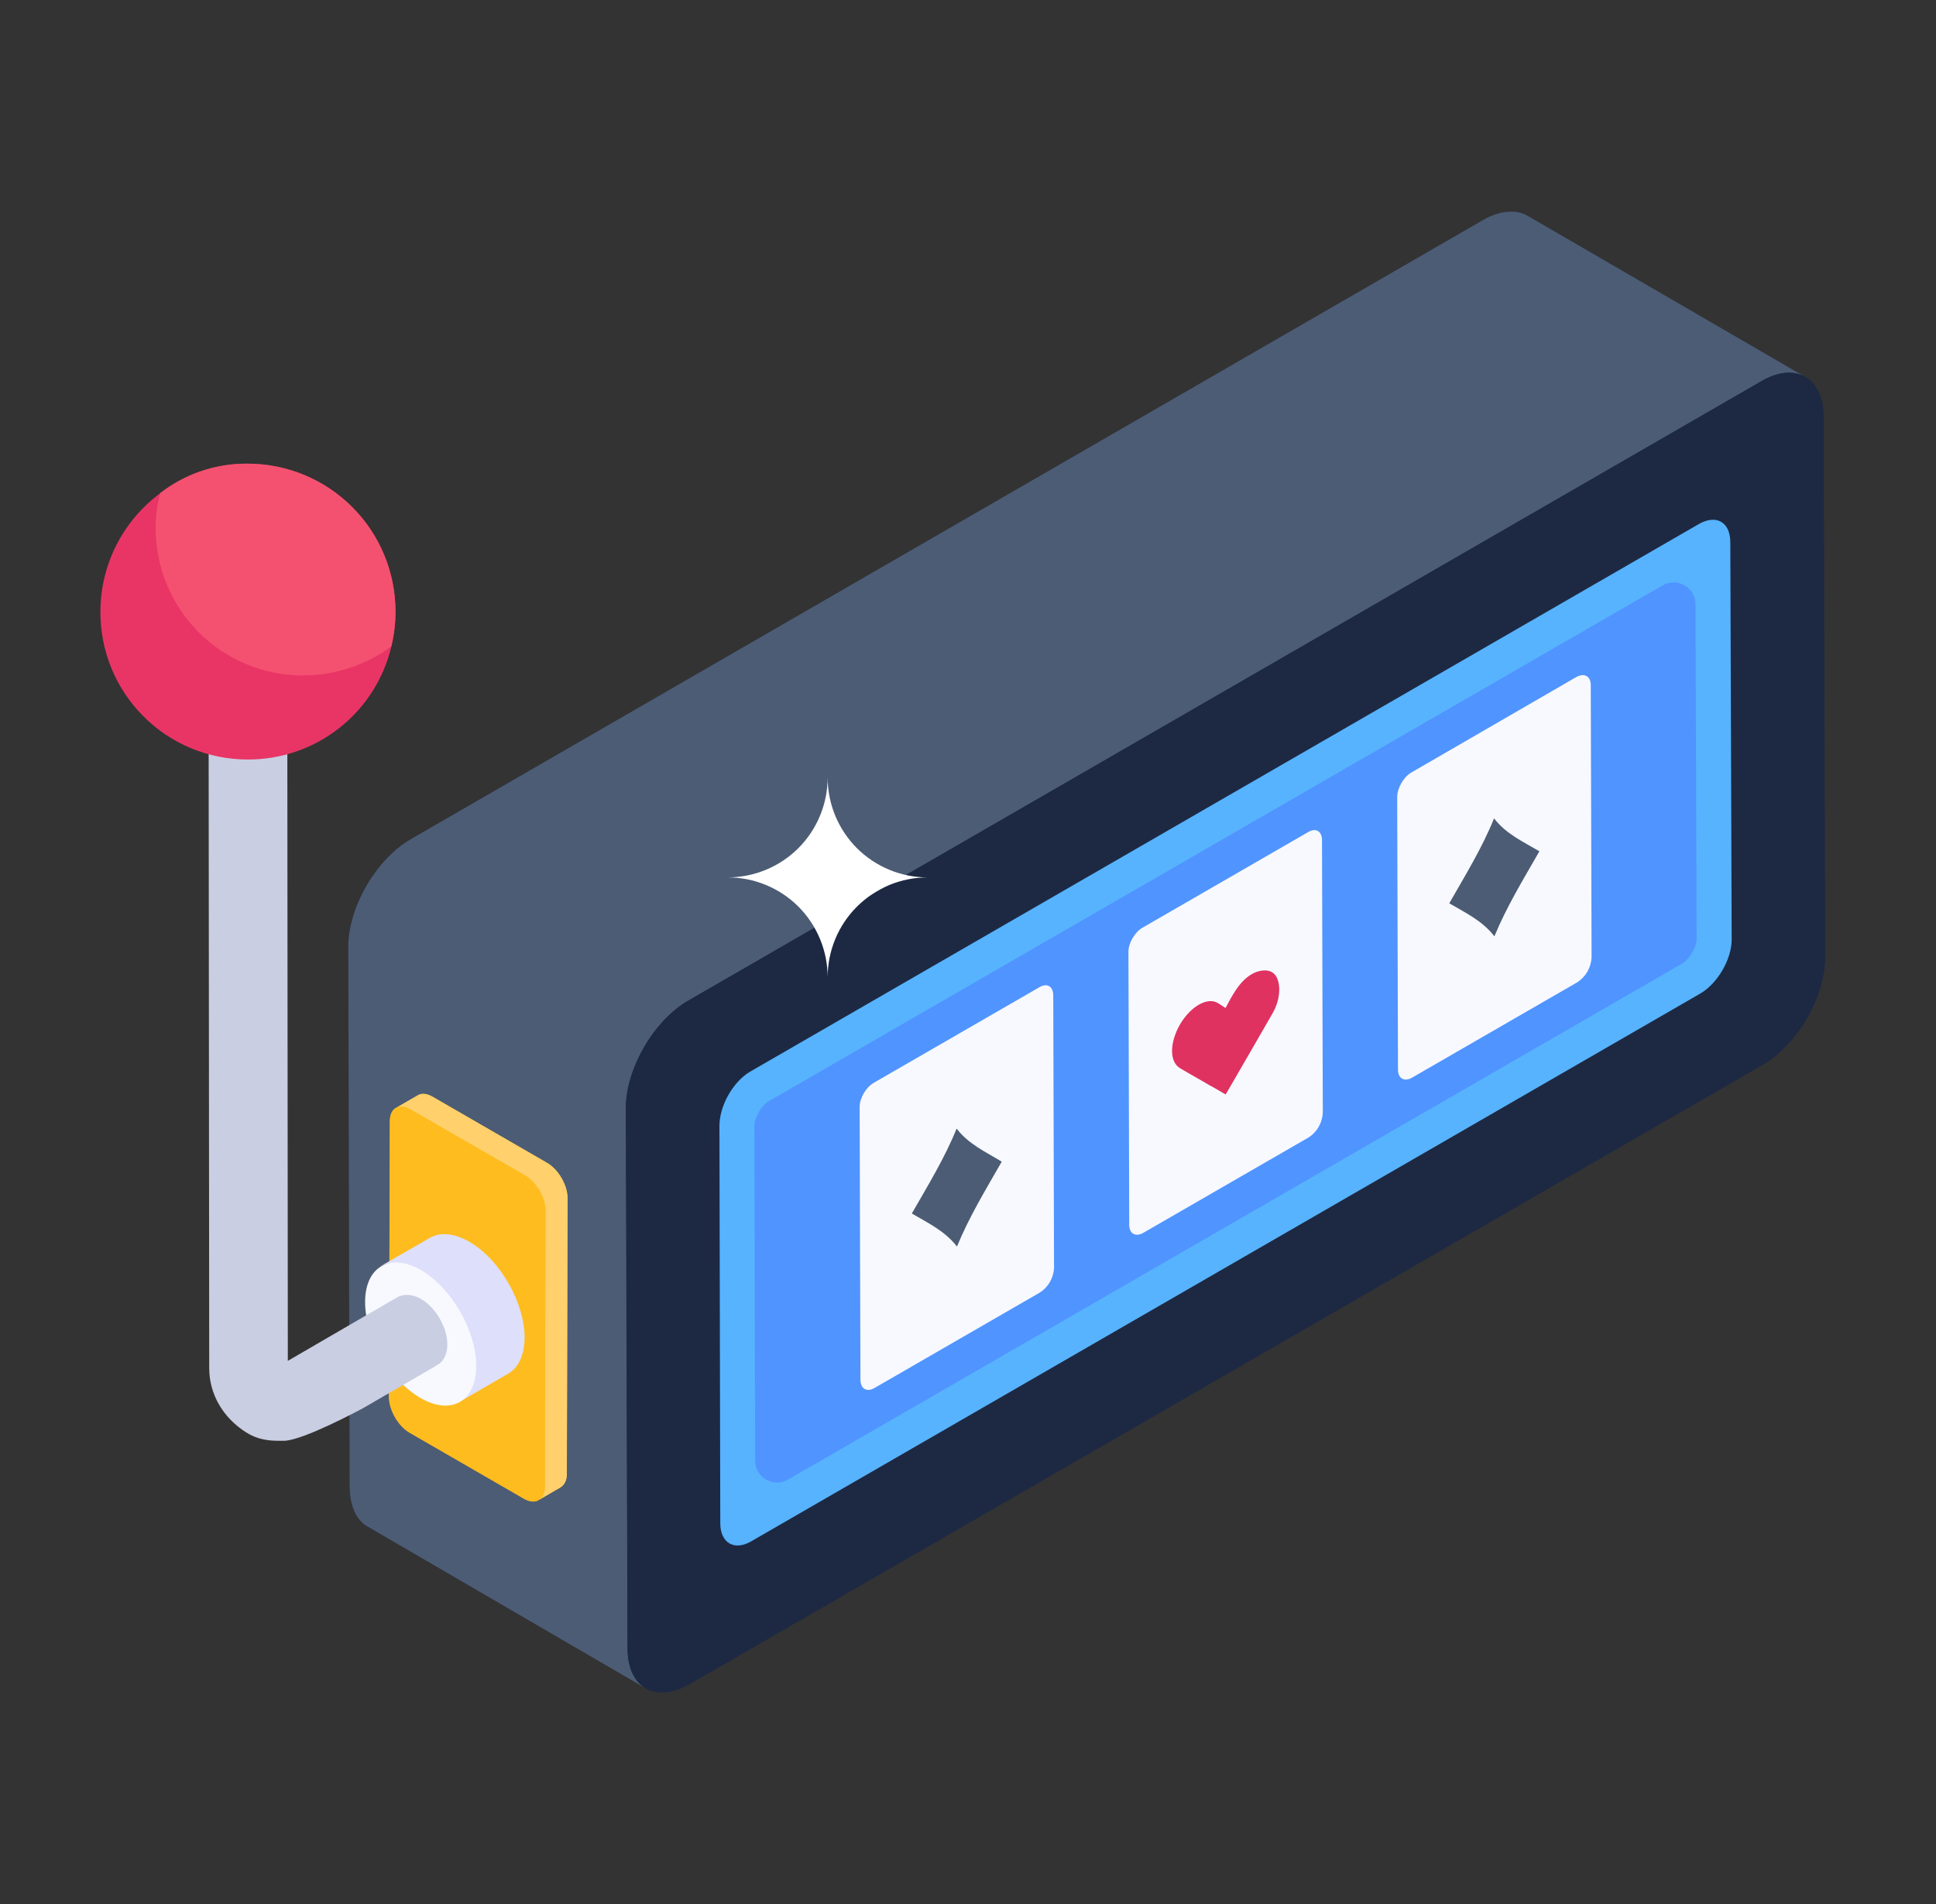 <?xml version="1.0" encoding="UTF-8"?> <svg xmlns="http://www.w3.org/2000/svg" width="61" height="60" viewBox="0 0 61 60" fill="none"><rect x="0" y="0" width="61" height="60" fill="#333333" stroke="none"/><path d="M57.501 30.172C57.512 31.405 56.629 32.922 55.554 33.545L21.739 53.062C21.173 53.379 20.674 53.402 20.312 53.187C20.278 53.164 20.256 53.153 20.233 53.13L11.595 48.115C11.233 47.922 11.029 47.481 11.018 46.87L10.973 29.832C10.973 28.598 11.844 27.081 12.931 26.447L46.746 6.93C47.278 6.624 47.776 6.59 48.139 6.806L56.81 11.843C57.207 12.024 57.456 12.477 57.456 13.134L57.501 30.172Z" fill="#1D2943"></path><path d="M56.877 11.876C56.518 11.668 56.036 11.696 55.498 12.013L21.674 31.538C20.599 32.158 19.716 33.688 19.716 34.916L19.772 51.945C19.772 52.566 19.992 52.994 20.337 53.2L11.594 48.113C11.236 47.921 11.029 47.479 11.016 46.873L10.973 29.828C10.973 28.601 11.842 27.084 12.931 26.45L46.743 6.925C47.281 6.622 47.776 6.593 48.135 6.801L56.877 11.876Z" fill="#4C5C75"></path><path d="M55.498 12.013C56.572 11.394 57.456 11.897 57.459 13.131L57.507 30.166C57.511 31.4 56.633 32.92 55.56 33.541L21.745 53.063C20.662 53.69 19.779 53.186 19.775 51.952L19.727 34.916C19.723 33.682 20.601 32.162 21.683 31.537L55.498 12.013Z" fill="#1D2943"></path><path d="M54.562 29.608C54.562 30.228 54.12 30.986 53.583 31.303L23.674 48.568C23.137 48.884 22.695 48.622 22.695 48.001L22.668 35.481C22.668 34.847 23.096 34.088 23.634 33.771L53.54 16.507C54.077 16.205 54.519 16.453 54.519 17.087L54.562 29.608Z" fill="#57B3FE"></path><path d="M23.77 35.479C23.77 35.238 23.991 34.84 24.192 34.72L52.388 18.446C52.493 18.385 52.612 18.354 52.733 18.354C52.853 18.354 52.972 18.385 53.077 18.446C53.181 18.506 53.268 18.593 53.329 18.697C53.39 18.802 53.422 18.92 53.422 19.041L53.458 29.61C53.458 29.835 53.225 30.233 53.021 30.353L24.828 46.626C24.723 46.687 24.605 46.719 24.483 46.719C24.363 46.719 24.244 46.688 24.139 46.627C24.034 46.567 23.947 46.48 23.886 46.375C23.826 46.271 23.794 46.152 23.793 46.031L23.77 35.479Z" fill="#5094FF"></path><path d="M50.148 30.181C50.138 30.335 50.093 30.484 50.017 30.617C49.94 30.75 49.834 30.864 49.706 30.949L44.49 33.96C44.25 34.1 44.048 33.986 44.048 33.709L44.023 25.115C44.023 24.838 44.225 24.485 44.465 24.346L49.669 21.334C49.92 21.196 50.122 21.309 50.122 21.587L50.148 30.181Z" fill="#F8F9FE"></path><path d="M47.075 25.789C47.455 26.283 47.996 26.526 48.504 26.826C47.999 27.709 47.47 28.572 47.086 29.506C46.706 29.012 46.172 28.764 45.664 28.465C46.169 27.581 46.699 26.72 47.075 25.789Z" fill="#4C5C75"></path><path d="M33.211 39.959C33.202 40.113 33.158 40.263 33.082 40.396C33.005 40.53 32.898 40.644 32.769 40.728L27.552 43.74C27.312 43.878 27.111 43.765 27.111 43.475L27.086 34.88C27.086 34.603 27.287 34.263 27.527 34.124L32.744 31.113C32.996 30.961 33.186 31.088 33.186 31.365L33.211 39.959Z" fill="#F8F9FE"></path><path d="M30.141 35.565C30.521 36.059 31.062 36.301 31.563 36.607C31.058 37.49 30.536 38.347 30.152 39.282C29.772 38.788 29.239 38.541 28.73 38.24C29.235 37.358 29.765 36.496 30.141 35.565Z" fill="#4C5C75"></path><path d="M41.679 35.07C41.671 35.224 41.627 35.374 41.55 35.508C41.474 35.641 41.367 35.755 41.238 35.84L36.021 38.851C35.782 38.989 35.58 38.876 35.58 38.599L35.555 29.992C35.555 29.714 35.756 29.375 35.996 29.235L41.213 26.224C41.465 26.072 41.654 26.199 41.654 26.477L41.679 35.07Z" fill="#F8F9FE"></path><path d="M39.44 30.698C39.537 30.64 39.645 30.603 39.757 30.587C40.095 30.54 40.281 30.729 40.306 31.131C40.315 31.385 40.252 31.663 40.091 31.941C39.61 32.783 39.129 33.608 38.647 34.441L38.614 34.487C38.445 34.391 38.284 34.289 38.114 34.202C37.809 34.019 37.493 33.848 37.186 33.664C36.846 33.472 36.846 32.87 37.175 32.291C37.339 32.007 37.554 31.787 37.769 31.663C37.984 31.538 38.199 31.509 38.365 31.604C38.446 31.649 38.526 31.706 38.614 31.765C38.704 31.603 38.775 31.459 38.856 31.33C39.029 31.036 39.227 30.82 39.44 30.698Z" fill="#DF3260"></path><path d="M17.88 37.769L17.858 46.452C17.858 46.656 17.778 46.791 17.665 46.871L16.975 47.267C16.861 47.346 16.692 47.335 16.499 47.222L12.911 45.15C12.548 44.946 12.254 44.437 12.254 44.018L12.288 35.335C12.288 35.108 12.367 34.961 12.492 34.905L13.16 34.52C13.284 34.441 13.443 34.452 13.635 34.565L17.224 36.637C17.597 36.841 17.88 37.35 17.88 37.769Z" fill="#FEBC1F"></path><path d="M17.885 37.765L17.861 46.446C17.861 46.656 17.779 46.797 17.663 46.866L16.978 47.268C17.094 47.199 17.165 47.058 17.165 46.849L17.187 38.167C17.199 37.748 16.896 37.247 16.535 37.037L12.935 34.963C12.76 34.858 12.597 34.847 12.469 34.916L13.165 34.514C13.282 34.444 13.445 34.456 13.63 34.56L17.219 36.634C17.593 36.845 17.885 37.345 17.885 37.765Z" fill="#FFD06C"></path><path d="M16.532 37.035C16.897 37.245 17.194 37.751 17.192 38.17L17.168 46.847C17.168 47.266 16.868 47.436 16.503 47.225L12.91 45.15C12.545 44.94 12.257 44.43 12.258 44.011L12.282 35.334C12.283 34.915 12.575 34.75 12.938 34.961L16.532 37.035Z" fill="#FEBC1F"></path><path d="M16.53 42.158C16.519 42.715 16.33 43.105 16.017 43.284L14.446 44.197C14.758 44.02 14.947 43.618 14.959 43.061C14.959 41.957 14.178 40.597 13.209 40.04C12.718 39.762 12.284 39.739 11.961 39.918L13.532 39.015C13.855 38.825 14.291 38.848 14.781 39.127C15.75 39.684 16.53 41.043 16.53 42.158Z" fill="#DEDFFB"></path><path d="M13.26 40.022C14.228 40.581 15.008 41.941 15.004 43.045C15.001 44.165 14.216 44.613 13.248 44.053C12.28 43.495 11.501 42.144 11.504 41.023C11.507 39.919 12.292 39.464 13.26 40.022Z" fill="#F8F9FE"></path><path d="M8.555 19.284C8.555 19.313 8.506 19.392 8.387 19.462C8.079 19.65 7.554 19.65 7.237 19.462C7.108 19.392 7.067 19.313 7.067 19.273H6.82C6.82 19.423 6.92 19.561 7.108 19.681C7.494 19.898 8.119 19.907 8.515 19.681C8.704 19.561 8.803 19.423 8.803 19.285L8.555 19.284Z" fill="#DEDFFB"></path><path d="M14.095 42.369C14.095 42.686 13.966 42.924 13.758 43.023L13.718 43.053L11.429 44.381C11.259 44.47 9.575 45.372 8.97 45.402H8.762C8.435 45.402 8.088 45.352 7.751 45.135C7.017 44.668 6.592 43.924 6.592 43.112L6.57 19.273H6.818C6.818 19.423 6.918 19.561 7.106 19.681C7.492 19.898 8.117 19.907 8.513 19.681C8.702 19.561 8.8 19.423 8.8 19.285H9.05L9.069 42.884L12.548 40.862C12.766 40.763 13.014 40.792 13.261 40.931C13.727 41.198 14.095 41.823 14.095 42.369Z" fill="#C9CEE2"></path><path d="M8.804 19.275V19.286C8.804 19.42 8.704 19.565 8.514 19.677C8.124 19.911 7.501 19.9 7.11 19.677C6.921 19.565 6.82 19.42 6.82 19.275C6.82 19.13 6.921 18.975 7.11 18.863C7.501 18.64 8.124 18.651 8.503 18.874C8.704 18.985 8.804 19.12 8.804 19.275Z" fill="#989FB2"></path><path d="M12.463 19.28C12.463 19.659 12.415 20.027 12.332 20.371C12.09 21.391 11.51 22.298 10.686 22.945C9.862 23.592 8.843 23.941 7.795 23.934C7.185 23.933 6.582 23.812 6.018 23.578C5.455 23.344 4.944 23.001 4.514 22.568C4.083 22.136 3.743 21.623 3.511 21.059C3.279 20.494 3.162 19.89 3.164 19.28C3.164 17.748 3.911 16.382 5.052 15.54C5.837 14.932 6.803 14.605 7.795 14.613C8.409 14.612 9.016 14.732 9.583 14.966C10.149 15.201 10.664 15.544 11.098 15.978C11.531 16.411 11.875 16.926 12.11 17.493C12.344 18.059 12.464 18.667 12.463 19.28Z" fill="#E93565"></path><path d="M12.46 19.279C12.46 19.658 12.412 20.026 12.328 20.37C11.52 20.965 10.542 21.286 9.538 21.285C8.928 21.285 8.324 21.164 7.76 20.929C7.197 20.695 6.686 20.352 6.255 19.919C5.825 19.487 5.484 18.974 5.253 18.409C5.021 17.845 4.904 17.24 4.906 16.63C4.906 16.25 4.954 15.882 5.049 15.537C5.833 14.93 6.8 14.603 7.792 14.611C8.405 14.61 9.012 14.73 9.579 14.964C10.146 15.199 10.661 15.542 11.094 15.976C11.528 16.409 11.872 16.924 12.106 17.491C12.34 18.057 12.46 18.665 12.46 19.278V19.279Z" fill="#F45170"></path><path d="M29.228 27.649C28.814 27.649 28.404 27.73 28.022 27.888C27.64 28.047 27.293 28.279 27 28.571C26.707 28.864 26.475 29.211 26.317 29.593C26.159 29.976 26.077 30.386 26.078 30.799C26.078 29.963 25.746 29.161 25.156 28.569C24.564 27.979 23.762 27.648 22.926 27.649C23.762 27.649 24.564 27.317 25.156 26.727C25.746 26.135 26.078 25.333 26.078 24.497C26.078 25.366 26.431 26.157 26.999 26.727C27.591 27.317 28.392 27.649 29.228 27.649Z" fill="white"></path></svg> 
